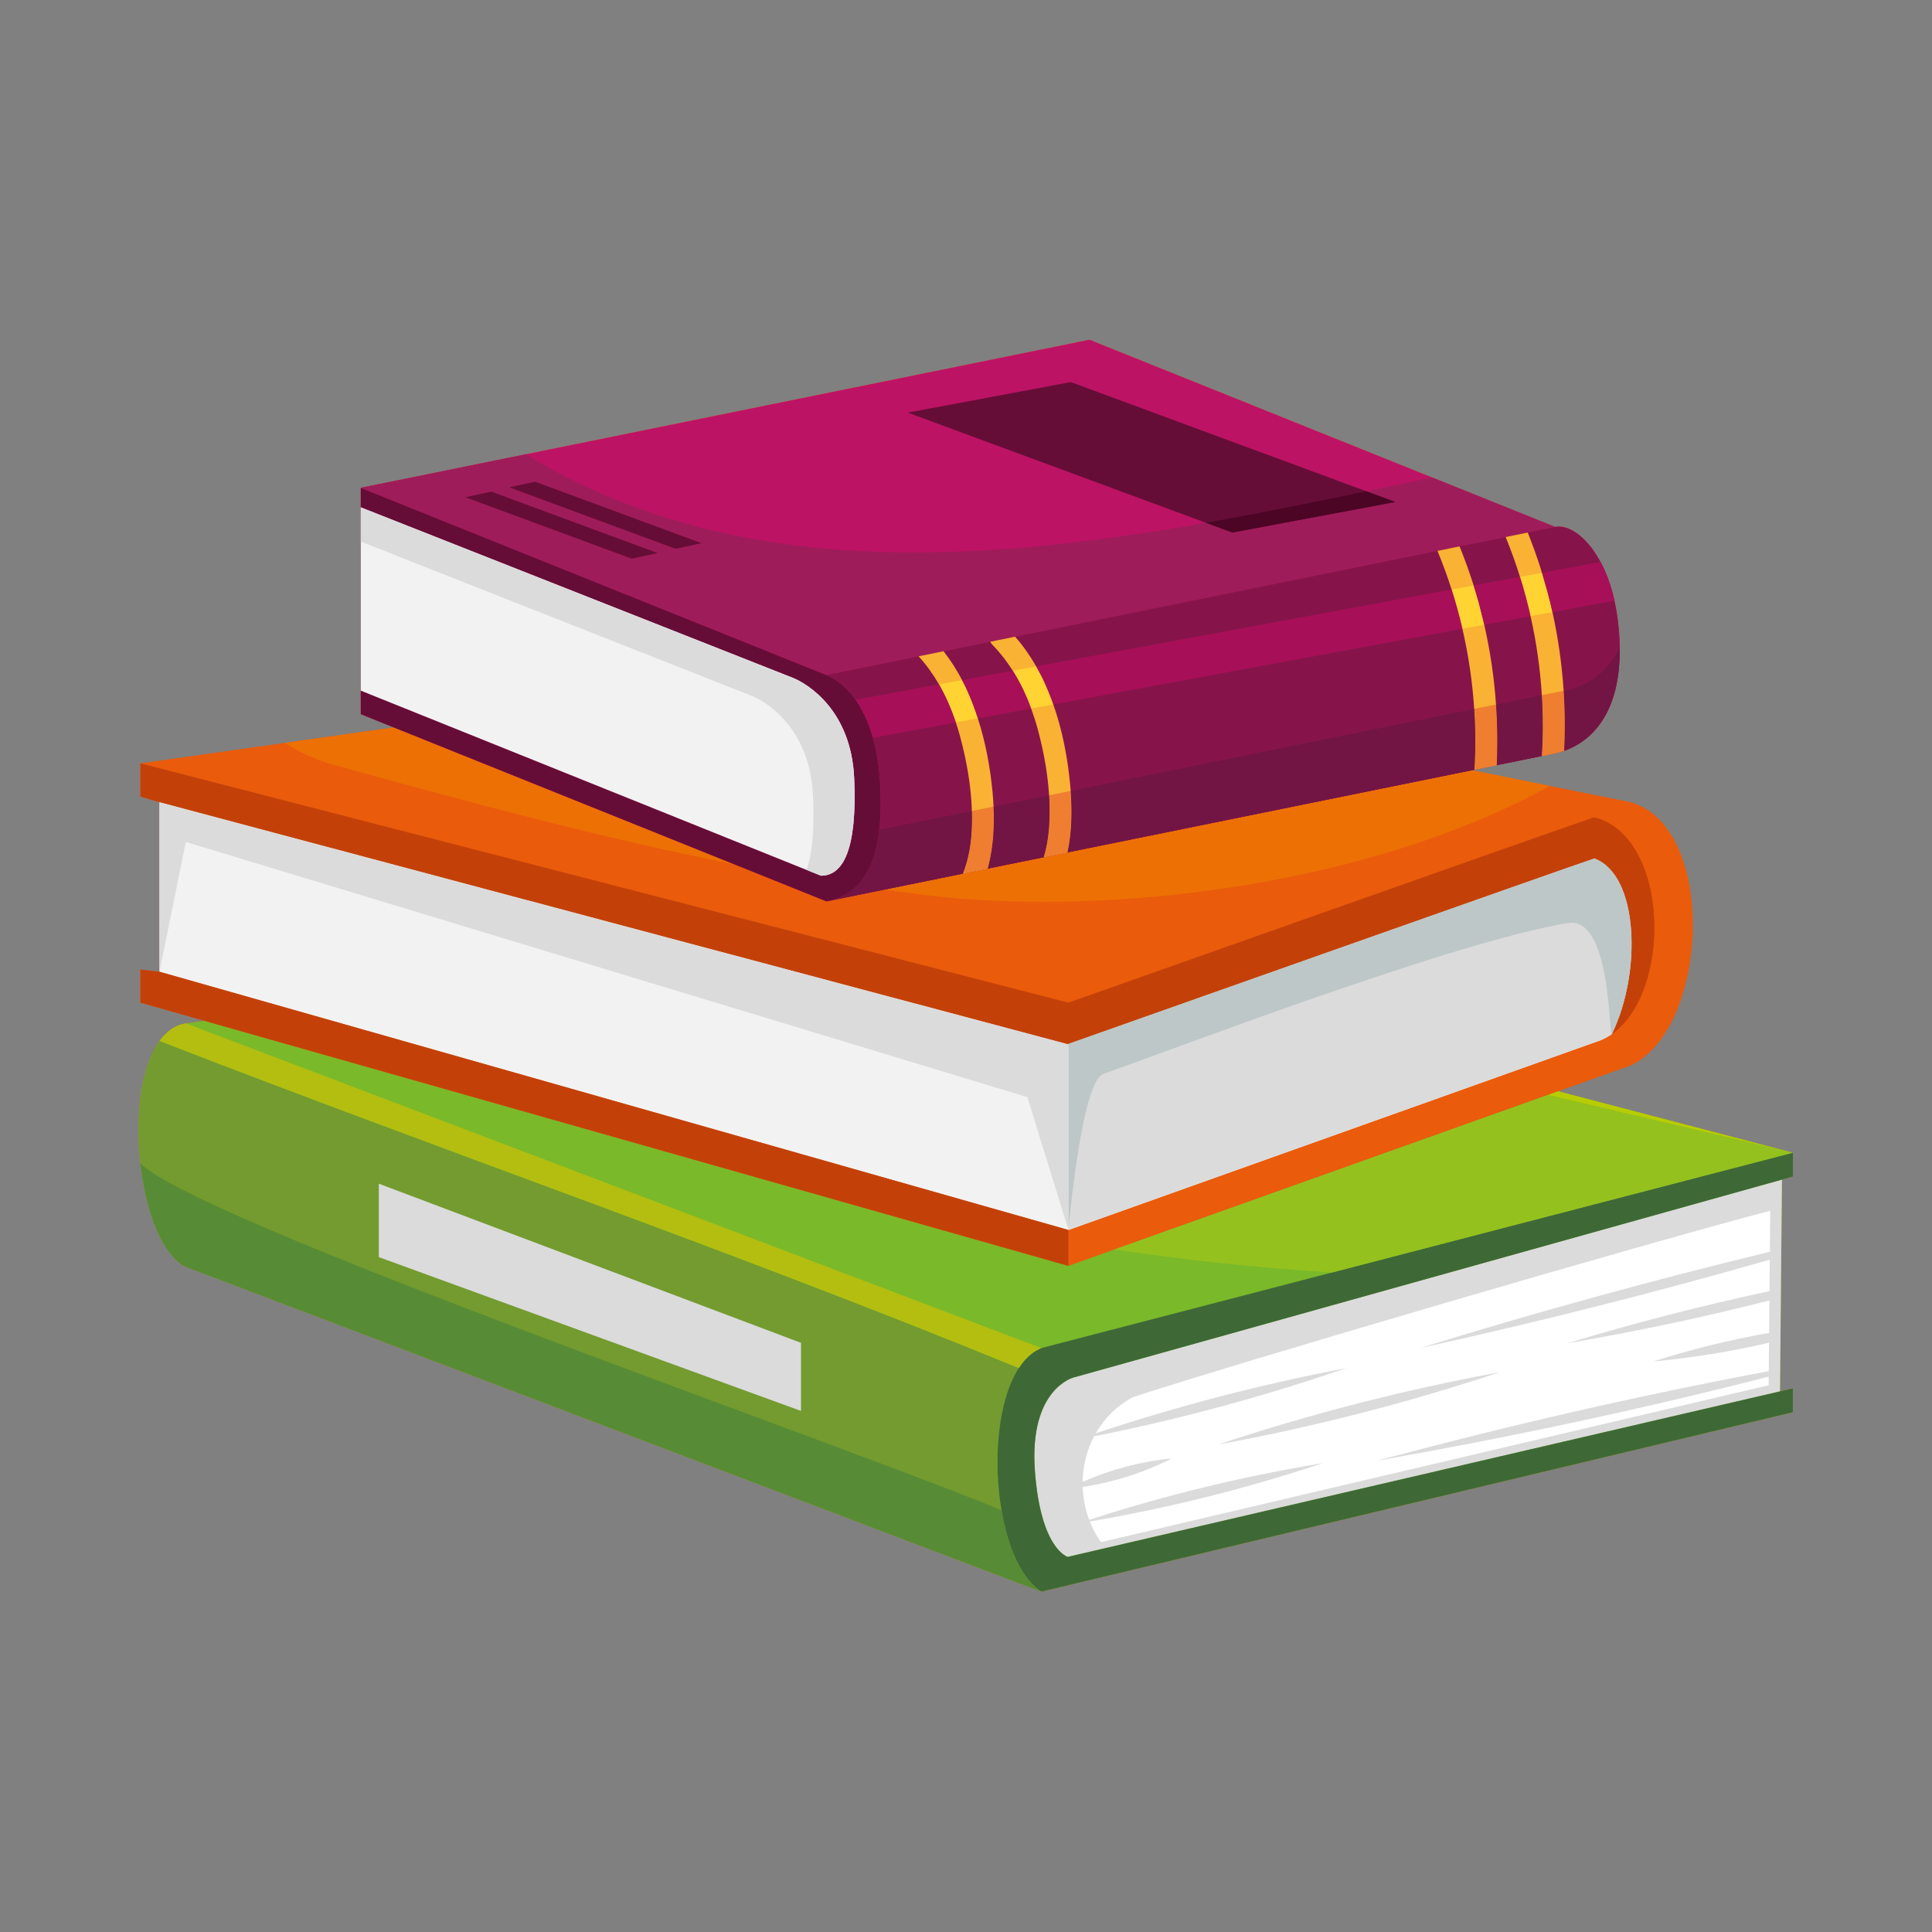 <svg xmlns="http://www.w3.org/2000/svg" xmlns:xlink="http://www.w3.org/1999/xlink" id="Capa_1" x="0px" y="0px" viewBox="0 0 2122 2122" style="enable-background:new 0 0 2122 2122;" xml:space="preserve"><rect x="0" y="0" width="2122" height="2122" fill="#808080" stroke="none"/><g>	<path style="fill:#EA5B0C;" d="M1955.259,1503.606l1.148-123.632l0.076-8.187l0.42-45.182l0.288-30.992l11.993-3.35v-26.208  l-257.703-67.458c41.397-14.756,70.765-25.223,79.571-28.362c86.522-40.599,95.366-262.053,0-289.104h0l-88.834-17.913l0,0  l-85.574-17.255l11-2.235l16.324-3.317c0,0,0,0,0,0l64.141-13.033c0.836-0.176,1.693-0.371,2.565-0.585  c0.313-0.077,0.64-0.17,0.957-0.253c0.567-0.146,1.131-0.29,1.712-0.453c0.385-0.109,0.781-0.236,1.171-0.353  c0.527-0.157,1.051-0.309,1.588-0.482c0.43-0.139,0.87-0.296,1.305-0.444c0.508-0.173,1.012-0.339,1.526-0.525  c0.462-0.168,0.932-0.356,1.399-0.535c0.5-0.192,0.997-0.378,1.502-0.583c0.487-0.198,0.981-0.417,1.473-0.628  c0.489-0.211,0.977-0.415,1.47-0.639c0.516-0.234,1.035-0.488,1.554-0.737c0.478-0.229,0.953-0.453,1.433-0.694  c0.529-0.266,1.059-0.553,1.589-0.835c0.475-0.253,0.949-0.5,1.425-0.766c0.544-0.303,1.089-0.627,1.634-0.948  c0.463-0.274,0.926-0.542,1.391-0.829c0.556-0.343,1.112-0.706,1.668-1.069c0.454-0.295,0.908-0.588,1.361-0.896  c0.559-0.379,1.115-0.779,1.672-1.179c0.452-0.324,0.903-0.646,1.353-0.984c0.561-0.421,1.119-0.86,1.676-1.301  c0.44-0.349,0.879-0.696,1.317-1.059c0.563-0.465,1.122-0.949,1.681-1.437c0.427-0.373,0.854-0.748,1.278-1.134  c0.562-0.512,1.119-1.042,1.674-1.579c0.414-0.398,0.826-0.799,1.236-1.212c0.558-0.561,1.11-1.139,1.661-1.726  c0.399-0.424,0.795-0.853,1.19-1.291c0.55-0.612,1.094-1.238,1.635-1.876c0.385-0.453,0.766-0.912,1.146-1.378  c0.538-0.662,1.071-1.339,1.599-2.031c0.368-0.481,0.732-0.969,1.095-1.465c0.526-0.719,1.046-1.452,1.56-2.201  c0.347-0.505,0.69-1.019,1.031-1.539c0.511-0.778,1.016-1.57,1.514-2.379c0.33-0.537,0.655-1.086,0.978-1.637  c0.488-0.831,0.97-1.673,1.443-2.537c0.312-0.571,0.618-1.154,0.923-1.741c0.466-0.893,0.927-1.797,1.376-2.724  c0.289-0.597,0.57-1.211,0.853-1.824c0.442-0.957,0.878-1.923,1.3-2.917c0.266-0.625,0.521-1.267,0.779-1.906  c0.416-1.03,0.827-2.067,1.222-3.134c0.24-0.65,0.469-1.319,0.701-1.982c0.385-1.102,0.767-2.209,1.13-3.35  c0.215-0.676,0.416-1.375,0.622-2.065c0.352-1.177,0.702-2.357,1.028-3.576c0.188-0.699,0.36-1.424,0.539-2.137  c0.316-1.26,0.631-2.522,0.92-3.826c0.158-0.715,0.299-1.456,0.449-2.184c0.278-1.349,0.555-2.701,0.803-4.097  c0.129-0.728,0.24-1.485,0.36-2.225c0.236-1.448,0.473-2.896,0.676-4.392c0.099-0.725,0.176-1.479,0.266-2.216  c0.192-1.564,0.384-3.128,0.539-4.745c0.067-0.699,0.113-1.429,0.173-2.138c0.144-1.702,0.288-3.406,0.391-5.167  c0.037-0.637,0.052-1.305,0.084-1.95c0.092-1.882,0.181-3.769,0.224-5.719c0.011-0.466,0.002-0.956,0.01-1.427  c0.076-4.706,0.035-9.573-0.188-14.679c-0.698-16.045-2.677-30.466-5.563-43.343h0c0-0.002-0.002-0.004-0.002-0.005  c-0.929-4.142-1.955-8.114-3.063-11.933c-0.026-0.091-0.052-0.183-0.079-0.274c-1.096-3.754-2.272-7.348-3.521-10.789  c-0.047-0.128-0.093-0.256-0.14-0.383c-1.249-3.416-2.563-6.68-3.941-9.789c-0.045-0.101-0.091-0.2-0.136-0.301  c-1.4-3.139-2.856-6.128-4.366-8.953c-0.001-0.002-0.002-0.004-0.003-0.006h0c-15.399-28.803-35.925-41.329-49.831-38.503  l-135.02-54.276c0,0,0,0-0.001,0L1196.61,373.163L577.503,498.961c0,0,0,0-0.001-0.001l-181.231,36.826v0v21.494l0.001,0l-0.001,0  v201.261v25.846l36.367,14.618l-119.89,16.97l-158.569,22.445h-0.001v36.523l20.977,6.186v186.184l-20.977-2.422v36.359  l70.224,19.918l-20.335,2.794c-1.355,0.226-2.673,0.535-3.971,0.89c-0.393,0.108-0.774,0.241-1.161,0.361  c-0.913,0.281-1.816,0.587-2.702,0.932c-0.406,0.159-0.807,0.326-1.207,0.498c-0.887,0.381-1.759,0.795-2.616,1.238  c-0.33,0.171-0.662,0.334-0.987,0.513c-1.097,0.606-2.173,1.258-3.221,1.965c-0.057,0.039-0.117,0.072-0.174,0.111  c-1.191,0.813-2.349,1.693-3.477,2.632c-0.01,0.008-0.021,0.018-0.031,0.028c-1.07,0.894-2.107,1.854-3.122,2.857  c-0.148,0.147-0.293,0.3-0.441,0.45c-0.902,0.914-1.782,1.87-2.64,2.868c-0.128,0.149-0.256,0.297-0.384,0.448  c-28.629,34.009-31.921,114.335-17.252,175.839c0.03,0.123,0.059,0.245,0.088,0.368c2.128,8.866,4.628,17.329,7.481,25.208  c0.086,0.237,0.17,0.474,0.257,0.71c0.909,2.481,1.852,4.905,2.831,7.26c0.091,0.221,0.185,0.435,0.277,0.654  c1.994,4.742,4.128,9.208,6.398,13.353c0.134,0.245,0.266,0.496,0.401,0.738c1.085,1.95,2.202,3.818,3.346,5.614  c0.189,0.297,0.38,0.588,0.571,0.881c1.16,1.778,2.343,3.49,3.562,5.1c0.123,0.162,0.249,0.312,0.373,0.474  c1.194,1.552,2.415,3.022,3.663,4.405c0.13,0.144,0.255,0.297,0.386,0.439c1.271,1.382,2.574,2.652,3.9,3.848  c0.248,0.224,0.495,0.448,0.745,0.664c1.315,1.141,2.653,2.193,4.02,3.14c0.232,0.161,0.467,0.306,0.7,0.46  c1.438,0.955,2.895,1.835,4.387,2.566c1.049,0.384,4.736,1.772,10.773,4.053c1.725,0.651,3.641,1.376,5.743,2.171  c2.102,0.795,4.389,1.661,6.854,2.594c4.93,1.866,10.574,4.004,16.878,6.392c1.576,0.597,3.193,1.21,4.85,1.838  c9.945,3.769,21.343,8.09,34.015,12.895c2.111,0.801,4.259,1.615,6.44,2.443c4.363,1.655,8.865,3.363,13.497,5.119  c2.316,0.879,4.665,1.77,7.047,2.674c4.762,1.807,9.652,3.661,14.663,5.562c2.505,0.95,5.041,1.913,7.607,2.886  c71.827,27.251,166.739,63.28,266.267,101.07c3.555,1.349,7.115,2.701,10.681,4.055c245.78,93.322,515.527,195.787,533.665,202.677  c0.42,0.17,0.663,0.251,0.667,0.253c0,0,0.003,0,0.003,0.001l0,0l0,0l825.468-197.039v-26.181l-14.153,3.289l0.182-19.54  L1955.259,1503.606z"></path>	<path style="fill:#7AB929;" d="M1955.222,1508.244l0.339-36.449l0.053-5.723l0.039-4.254l0.341-36.679l0.091-9.802l0.824-88.733  l0.288-30.992l11.993-3.35v-26.208l-257.703-67.458c-3.743,1.333-7.57,2.698-11.505,4.101  c-133.114,47.446-372.085,132.623-475.956,169.646c-31.423,11.2-50.533,18.011-50.533,18.011v0l-949.084-269.186h-0.001  l-1.925,0.264l-18.409,2.529l-0.001,0.001c-1.355,0.226-2.673,0.534-3.971,0.89c-0.393,0.108-0.774,0.241-1.161,0.361  c-0.913,0.282-1.816,0.587-2.702,0.932c-0.406,0.159-0.807,0.326-1.207,0.498c-0.887,0.381-1.759,0.794-2.616,1.238  c-0.33,0.171-0.662,0.334-0.987,0.513c-1.098,0.607-2.174,1.256-3.221,1.965c-0.057,0.039-0.117,0.072-0.174,0.111  c-1.19,0.814-2.349,1.691-3.477,2.632c-0.01,0.008-0.02,0.018-0.031,0.028c-1.07,0.894-2.108,1.853-3.121,2.857  c-0.149,0.147-0.294,0.3-0.442,0.45c-0.902,0.914-1.783,1.869-2.639,2.868c-0.128,0.149-0.257,0.297-0.384,0.448  c-0.952,1.132-1.881,2.306-2.778,3.537c0.046,0.018,0.093,0.036,0.139,0.054c-20.825,28.511-26.755,83.199-21.085,134.416  c-0.009-0.01-0.022-0.019-0.03-0.028c0.023,0.214,0.065,0.421,0.089,0.636c0.642,5.697,1.454,11.331,2.377,16.895  c0.209,1.262,0.431,2.504,0.655,3.757c1.003,5.627,2.097,11.19,3.381,16.573c0.029,0.123,0.059,0.245,0.088,0.368  c2.128,8.866,4.628,17.329,7.481,25.208c0.086,0.237,0.171,0.474,0.257,0.709c0.909,2.482,1.852,4.905,2.831,7.261  c0.091,0.221,0.185,0.435,0.277,0.654c1.993,4.743,4.129,9.208,6.398,13.353c0.134,0.245,0.266,0.496,0.401,0.738  c1.085,1.95,2.202,3.818,3.346,5.614c0.189,0.297,0.38,0.588,0.571,0.881c1.16,1.778,2.344,3.489,3.563,5.1  c0.123,0.162,0.249,0.312,0.373,0.474c1.194,1.552,2.415,3.022,3.664,4.405c0.13,0.144,0.255,0.297,0.386,0.439  c1.271,1.382,2.575,2.652,3.9,3.848c0.248,0.223,0.495,0.448,0.745,0.665c1.314,1.14,2.653,2.193,4.019,3.14  c0.232,0.161,0.467,0.306,0.7,0.46c1.438,0.955,2.895,1.835,4.387,2.566c1.049,0.384,4.736,1.772,10.773,4.053  c1.725,0.651,3.641,1.376,5.743,2.171c2.101,0.795,4.388,1.661,6.853,2.594c2.466,0.933,5.109,1.934,7.925,3  c2.815,1.066,5.802,2.197,8.953,3.392c1.576,0.597,3.193,1.21,4.851,1.838c6.629,2.512,13.906,5.27,21.774,8.254  c3.934,1.491,8.016,3.04,12.24,4.641c2.112,0.801,4.259,1.615,6.44,2.443c4.363,1.655,8.865,3.362,13.497,5.119  c2.316,0.879,4.665,1.77,7.046,2.674c4.762,1.806,9.652,3.661,14.663,5.562c2.505,0.95,5.041,1.913,7.607,2.886  c12.826,4.866,26.389,10.012,40.582,15.399c9.935,3.77,20.18,7.658,30.698,11.65c10.517,3.991,21.308,8.087,32.336,12.273  c31.508,11.96,64.951,24.655,99.487,37.767c20.722,7.867,41.837,15.884,63.165,23.982c3.555,1.349,7.115,2.701,10.681,4.055  c14.262,5.415,28.605,10.861,42.975,16.317c7.185,2.729,14.376,5.459,21.568,8.19c89.894,34.135,179.786,68.274,256.531,97.421  c8.015,3.044,15.874,6.029,23.587,8.958c7.906,3.003,15.632,5.937,23.189,8.808c3.706,1.408,7.365,2.798,10.982,4.171  c4.1,1.557,8.141,3.092,12.121,4.603c1.426,0.542,2.865,1.089,4.276,1.624c5.321,2.021,10.511,3.992,15.596,5.924  c2.334,0.886,4.634,1.76,6.916,2.626c3.518,1.337,6.975,2.65,10.366,3.937c1.946,0.739,3.87,1.47,5.773,2.193  c2.492,0.946,4.953,1.882,7.369,2.799c6.955,2.642,13.584,5.16,19.878,7.55c1.188,0.452,2.371,0.901,3.535,1.343  c2.976,1.13,5.857,2.225,8.668,3.292c0.97,0.369,1.95,0.74,2.899,1.101c2.969,1.127,5.804,2.205,8.573,3.256  c1.722,0.654,3.411,1.296,5.054,1.92c24.367,9.256,39.916,15.163,43.81,16.641c0.419,0.17,0.662,0.251,0.667,0.253  c0.001,0,0.003,0,0.003,0.001l0,0l0.001,0l825.468-197.039v-26.181l-14.153,3.289l0.18-19.385L1955.222,1508.244z"></path>	<path style="fill:#739B2F;" d="M1143.721,1748.157L1143.721,1748.157c-0.003-0.002-0.005-0.004-0.007-0.005  c-1.71-1.087-3.361-2.343-4.983-3.675c-0.473-0.389-0.937-0.799-1.402-1.207c-1.227-1.076-2.427-2.223-3.602-3.433  c-0.403-0.415-0.814-0.806-1.211-1.236c-1.454-1.577-2.869-3.253-4.241-5.028c-0.424-0.549-0.829-1.141-1.245-1.709  c-0.964-1.311-1.908-2.666-2.829-4.071c-0.521-0.796-1.039-1.596-1.546-2.421c-0.852-1.383-1.677-2.822-2.49-4.283  c-0.727-1.308-1.44-2.641-2.136-4.008c-0.732-1.434-1.455-2.884-2.153-4.379c-0.601-1.291-1.18-2.617-1.755-3.952  c-0.435-1.007-0.859-2.031-1.279-3.063c-0.615-1.513-1.23-3.024-1.813-4.586c-0.044-0.117-0.083-0.239-0.127-0.356  c-1.444-3.897-2.784-7.945-4.029-12.108c-0.128-0.427-0.26-0.85-0.386-1.28c-0.624-2.136-1.226-4.297-1.798-6.493  c-0.027-0.102-0.052-0.206-0.079-0.309c-1.82-7.024-3.375-14.328-4.653-21.818l0,0c-9.481-55.55-3.843-121.114,19-156.095  c-313.469-128.542-630.697-237.603-943.658-359.297c-20.825,28.511-26.755,83.199-21.085,134.416  c-0.009-0.01-0.022-0.019-0.03-0.028c0.023,0.214,0.065,0.421,0.089,0.636c0.642,5.697,1.454,11.331,2.377,16.895  c0.209,1.262,0.431,2.504,0.655,3.757c1.003,5.627,2.097,11.19,3.381,16.573c0.029,0.123,0.059,0.245,0.088,0.368  c2.128,8.866,4.628,17.329,7.481,25.208c0.086,0.237,0.171,0.474,0.257,0.709c0.909,2.482,1.852,4.905,2.831,7.261  c0.091,0.221,0.185,0.435,0.277,0.654c1.993,4.743,4.129,9.208,6.398,13.353c0.134,0.245,0.266,0.496,0.401,0.738  c1.085,1.95,2.202,3.818,3.346,5.614c0.189,0.297,0.38,0.588,0.571,0.881c1.16,1.778,2.344,3.489,3.563,5.1  c0.123,0.162,0.249,0.312,0.373,0.474c1.194,1.552,2.415,3.022,3.664,4.405c0.13,0.144,0.255,0.297,0.386,0.439  c1.271,1.382,2.575,2.652,3.9,3.848c0.248,0.223,0.495,0.448,0.745,0.665c1.314,1.14,2.653,2.193,4.019,3.14  c0.232,0.161,0.467,0.306,0.7,0.46c1.438,0.955,2.895,1.835,4.387,2.566c1.049,0.384,4.736,1.772,10.773,4.053  c1.725,0.651,3.641,1.376,5.743,2.171c2.101,0.795,4.388,1.661,6.853,2.594c2.466,0.933,5.109,1.934,7.925,3  c2.815,1.066,5.802,2.197,8.953,3.392c1.576,0.597,3.193,1.21,4.851,1.838c6.629,2.512,13.906,5.27,21.774,8.254  c3.934,1.491,8.016,3.04,12.24,4.641c2.112,0.801,4.259,1.615,6.44,2.443c4.363,1.655,8.865,3.362,13.497,5.119  c2.316,0.879,4.665,1.77,7.046,2.674c4.762,1.806,9.652,3.661,14.663,5.562c2.505,0.95,5.041,1.913,7.607,2.886  c12.826,4.866,26.389,10.012,40.582,15.399c9.935,3.77,20.18,7.658,30.698,11.65c10.517,3.991,21.308,8.087,32.336,12.273  c31.508,11.96,64.951,24.655,99.487,37.767c20.722,7.867,41.837,15.884,63.165,23.982c3.555,1.349,7.115,2.701,10.681,4.055  c14.262,5.415,28.605,10.861,42.975,16.317c7.185,2.729,14.376,5.459,21.568,8.19c89.894,34.135,179.786,68.274,256.531,97.421  c8.015,3.044,15.874,6.029,23.587,8.958c7.906,3.003,15.632,5.937,23.189,8.808c3.706,1.408,7.365,2.798,10.982,4.171  c4.1,1.557,8.141,3.092,12.121,4.603c1.426,0.542,2.865,1.089,4.276,1.624c5.321,2.021,10.511,3.992,15.596,5.924  c2.334,0.886,4.634,1.76,6.916,2.626c3.518,1.337,6.975,2.65,10.366,3.937c1.946,0.739,3.87,1.47,5.773,2.193  c2.492,0.946,4.953,1.882,7.369,2.799c6.955,2.642,13.584,5.16,19.878,7.55c1.188,0.452,2.371,0.901,3.535,1.343  c2.976,1.13,5.857,2.225,8.668,3.292c0.97,0.369,1.95,0.74,2.899,1.101c2.969,1.127,5.804,2.205,8.573,3.256  c1.722,0.654,3.411,1.296,5.054,1.92c24.367,9.256,39.916,15.163,43.81,16.641c0.279,0.106,0.508,0.193,0.667,0.253  C1143.719,1748.157,1143.721,1748.157,1143.721,1748.157L1143.721,1748.157z"></path>	<path style="fill:#DBDBDB;" d="M1179.198,1512.945c0,0-49.143,12.285-42.508,102.575c6.341,86.277,36.019,94.48,36.019,94.48  l41.42-9.624l740.907-172.149l0.18-19.385l0.005-0.597l0.339-36.449l0.053-5.723l0.039-4.254l0.341-36.679l0.091-9.802  l0.824-88.733l0.288-30.992L1179.198,1512.945z"></path>	<path style="fill:#FFFFFF;" d="M1943.904,1374.864c-128.99,31.263-257.309,66.51-384.076,105.781  c128.888-28.432,257.116-60.709,383.995-97.089l-0.321,34.506c-74.583,16.082-148.96,35.137-221.929,57.284  c74.404-12.677,148.669-28.342,221.834-47.005l-0.331,35.65c-43.131,7.615-85.84,18.074-127.537,31.451  c42.888-4.16,85.491-10.896,127.437-20.657l-0.29,31.214c-144.852,27.109-288.42,60.324-430.776,98.468  c144.809-25.48,288.317-55.953,430.72-92.44l-0.088,9.459l-733.385,172.341c-4.998-7.124-9.048-14.749-12.178-22.683  c86.842-14.857,172.527-36.301,256.124-64.12c-87.031,14.225-172.946,35.077-256.819,62.312  c-4.358-11.636-6.739-23.887-7.144-36.177c34-5.059,67.114-15.65,97.767-31.249c-33.724,3.306-66.833,12.019-97.81,25.702  c0.267-17.381,4.473-34.622,12.597-50.055c93.88-18.7,186.474-43.733,276.979-74.915c-93.206,17.698-185.195,41.658-275.199,71.647  c9.216-16.1,22.823-30.019,40.82-39.71c115.572-37.908,560.569-168.294,700.031-204.731L1943.904,1374.864z"></path>	<path style="fill:#F2F2F2;" d="M1751.135,942.906c-22.899,7.412-577.642,203.661-577.642,203.661v0.52l-29.771-7.931  L175.161,881.13v186.184l998.331,283.627c0,0,542.87-193.551,584.667-208.449c4.351-1.777,8.427-4.11,12.307-6.792  C1803.515,1067.74,1799.819,960.689,1751.135,942.906z"></path>	<path style="fill:#DBDBDB;" d="M1751.135,942.906c-22.899,7.412-577.642,203.661-577.642,203.661v0.52v203.853  c0,0,542.87-193.551,584.667-208.449c4.351-1.777,8.427-4.11,12.307-6.792C1803.515,1067.74,1799.819,960.689,1751.135,942.906z"></path>	<polygon style="fill:#DBDBDB;" points="416.081,1380.752 879.777,1549.681 879.777,1474.906 416.081,1300.1  "></polygon>	<path style="fill:#DBDBDB;" d="M1647.424,1507.106c-104.804,19.305-208.262,45.817-309.381,79.465  C1442.861,1567.321,1546.29,1540.696,1647.424,1507.106z"></path>	<path style="fill:#ED7004;" d="M806.879,949.443L432.643,799.006l-119.89,16.97c16.668,10.685,34.75,18.703,52.88,23.883  C515.056,881.188,660.341,920.375,806.879,949.443z"></path>	<path style="fill:#ED7004;" d="M1159.495,938.853l-5.95,1.209l-94.611,19.224l-1.435,0.292l-86.615,17.6  c23.999,3.3,48.065,6.333,72.259,8.906c211.114,18.707,477.359-22.088,659.079-122.867l-85.574-17.255l-444.064,90.231  L1159.495,938.853z"></path>	<path style="fill:#C34109;" d="M1173.492,1147.087v-0.52c0,0,554.744-196.25,577.642-203.661  c48.684,17.783,52.38,124.834,19.331,192.794c66.525-45.99,63.531-216.827-19.331-238.11  c-22.899,7.412-577.642,203.661-577.642,203.661l-225.988-58.271l-53.537-13.805L154.184,838.421v36.523l20.976,6.186  l968.56,258.026L1173.492,1147.087z"></path>	<polygon style="fill:#C34109;" points="1173.492,1390.355 1173.492,1350.941 175.161,1067.314 154.184,1064.892 154.184,1101.251   224.408,1121.168 224.408,1121.168  "></polygon>	<path style="fill:#BD1365;" d="M1778.962,711.159c-0.024-2.644-0.083-5.333-0.203-8.105c-0.699-16.051-2.68-30.469-5.574-43.341  l0.01-0.002c-0.929-4.145-1.957-8.122-3.066-11.942c-0.025-0.089-0.051-0.179-0.076-0.268c-1.096-3.756-2.275-7.353-3.524-10.796  c-0.045-0.125-0.091-0.25-0.137-0.375c-1.248-3.417-2.565-6.682-3.943-9.792c-0.044-0.101-0.09-0.2-0.135-0.301  c-1.399-3.139-2.857-6.129-4.367-8.954c-0.001-0.002-0.001-0.003-0.002-0.005l0,0c-15.4-28.803-35.925-41.329-49.831-38.503  l-135.019-54.276c-0.001,0-0.001,0-0.001,0l-376.477-151.337L577.509,498.961c0,0,0,0,0-0.001l-181.231,36.826v21.495v37.592  v163.67v25.846l36.366,14.618l374.236,150.437l100.895,40.558l63.11-12.823l86.615-17.6l1.435-0.292l94.611-19.224l5.95-1.209  l13.089-2.66l444.064-90.231l10.714-2.177l16.61-3.375c0,0,0,0,0,0l64.14-13.033c0.836-0.176,1.691-0.371,2.563-0.584  c0.324-0.08,0.662-0.177,0.991-0.262c0.405-0.105,0.813-0.214,1.222-0.324c0.02-0.006,0.039-0.01,0.059-0.016  c0.134-0.036,0.263-0.067,0.398-0.105c0.385-0.109,0.781-0.236,1.171-0.353c0.527-0.157,1.051-0.309,1.587-0.482  c0.43-0.139,0.87-0.296,1.305-0.444c0.507-0.173,1.011-0.339,1.526-0.525c0.465-0.169,0.938-0.358,1.408-0.538  c0.496-0.192,0.989-0.375,1.491-0.579c0.492-0.201,0.99-0.421,1.486-0.634c0.486-0.209,0.97-0.412,1.46-0.635  c0.514-0.233,1.034-0.487,1.552-0.736c0.479-0.229,0.956-0.453,1.436-0.695c0.529-0.267,1.061-0.554,1.593-0.837  c0.474-0.252,0.947-0.499,1.422-0.764c0.541-0.302,1.083-0.624,1.625-0.943c0.468-0.275,0.935-0.547,1.403-0.835  c0.553-0.341,1.105-0.702,1.658-1.062c0.456-0.297,0.912-0.591,1.368-0.901c0.561-0.381,1.12-0.782,1.679-1.184  c0.448-0.321,0.895-0.641,1.341-0.975c0.565-0.424,1.128-0.868,1.69-1.313c0.435-0.345,0.87-0.689,1.303-1.048  c0.565-0.467,1.127-0.953,1.688-1.443c0.427-0.373,0.852-0.745,1.276-1.131c0.562-0.512,1.119-1.043,1.674-1.579  c0.414-0.398,0.826-0.799,1.236-1.211c0.559-0.563,1.114-1.143,1.667-1.732c0.395-0.422,0.789-0.847,1.18-1.282  c0.552-0.613,1.098-1.242,1.641-1.883c0.383-0.452,0.764-0.91,1.143-1.375c0.54-0.665,1.074-1.345,1.604-2.038  c0.365-0.477,0.727-0.962,1.087-1.453c0.528-0.722,1.05-1.458,1.567-2.21c0.346-0.504,0.688-1.018,1.029-1.537  c0.511-0.778,1.017-1.57,1.514-2.379c0.329-0.536,0.654-1.084,0.977-1.635c0.489-0.834,0.973-1.679,1.448-2.547  c0.309-0.565,0.612-1.144,0.914-1.723c0.468-0.897,0.931-1.804,1.382-2.735c0.289-0.598,0.57-1.21,0.852-1.823  c0.441-0.957,0.878-1.923,1.3-2.917c0.266-0.623,0.521-1.264,0.778-1.902c0.417-1.034,0.83-2.075,1.226-3.146  c0.237-0.642,0.463-1.304,0.692-1.96c0.387-1.106,0.771-2.219,1.135-3.365c0.214-0.673,0.415-1.37,0.62-2.058  c0.353-1.181,0.703-2.367,1.032-3.59c0.185-0.69,0.355-1.405,0.532-2.109c0.318-1.266,0.634-2.535,0.925-3.846  c0.158-0.714,0.299-1.455,0.449-2.183c0.278-1.349,0.555-2.701,0.803-4.097c0.129-0.725,0.238-1.477,0.359-2.215  c0.237-1.453,0.474-2.907,0.678-4.411c0.097-0.71,0.173-1.451,0.261-2.172c0.194-1.576,0.388-3.151,0.544-4.781  c0.067-0.698,0.112-1.429,0.172-2.138c0.144-1.702,0.288-3.405,0.391-5.167c0.037-0.637,0.052-1.305,0.084-1.95  c0.092-1.882,0.181-3.77,0.224-5.719c0.01-0.466,0.003-0.956,0.01-1.427c0.035-2.167,0.058-4.35,0.031-6.602  C1778.972,711.14,1778.967,711.149,1778.962,711.159z"></path>	<path style="fill:#660D37;" d="M907.774,990.001c26.396-5.364,51.716-22.379,58.073-78.64c1.459-12.918,1.921-27.902,1.164-45.293  c-0.965-22.168-3.972-40.528-8.225-55.734c-5.031-17.99-11.81-31.536-19.027-41.735c-11.254-15.904-23.569-23.648-31.985-27.201  L396.277,535.786v21.495l475.338,187.558c15.434,6.515,63.299,35.119,66.564,110.126c3.405,78.227-12.161,106.846-36.484,106.846  L396.277,758.542v25.846l36.366,14.618l374.236,150.437L907.774,990.001z"></path>	<path style="fill:#9F1C5A;" d="M1573.094,524.499C1573.093,524.499,1573.093,524.499,1573.094,524.499  c-23.907,4.949-48.048,10.011-72.366,15.073l31.906,11.786l-0.001,0h0.001l-179.107,33.542l-29.066-10.737  c-256.666,45.357-521.685,61.793-746.952-75.204c0,0,0,0,0-0.001l-181.231,36.826l511.497,205.613l106.017-21.542l22.516-4.576h0  l51.381-10.44l10.593-2.152l499.294-101.453l5.522-1.123l50.623-10.286l16.725-3.399l37.666-7.653L1573.094,524.499z"></path>	<path style="fill:#F2F2F2;" d="M938.18,854.964c-3.265-75.007-51.13-103.611-66.564-110.126L396.277,557.281v37.592v163.67  L901.696,961.81C926.018,961.81,941.585,933.191,938.18,854.964z"></path>	<path style="fill:#86144A;" d="M1778.962,711.159c-0.024-2.644-0.083-5.333-0.203-8.105c-0.699-16.051-2.68-30.469-5.574-43.341  l0.01-0.002c-0.929-4.145-1.957-8.122-3.066-11.942c-0.025-0.089-0.051-0.179-0.076-0.268c-1.096-3.756-2.275-7.353-3.524-10.796  c-0.045-0.125-0.091-0.25-0.137-0.375c-1.248-3.417-2.565-6.682-3.943-9.792c-0.044-0.101-0.09-0.2-0.135-0.301  c-1.399-3.139-2.857-6.129-4.367-8.954c-0.001-0.002-0.001-0.003-0.002-0.005l0,0c-15.4-28.803-35.925-41.329-49.831-38.503  l-37.666,7.653l-16.725,3.399l-50.623,10.286l-5.522,1.123l-499.294,101.453l-10.593,2.152l-51.381,10.44h0l-22.516,4.576  l-106.017,21.542c8.416,3.553,20.731,11.298,31.985,27.201c7.217,10.199,13.996,23.744,19.027,41.735  c4.253,15.205,7.26,33.565,8.225,55.734c0.757,17.391,0.295,32.375-1.164,45.293c-6.357,56.26-31.676,73.276-58.073,78.64  l63.11-12.823l86.615-17.6l1.435-0.292l94.611-19.224l5.95-1.209l13.089-2.66l444.064-90.231l10.714-2.177l16.61-3.375c0,0,0,0,0,0  l64.14-13.033c0.836-0.176,1.691-0.371,2.563-0.584c0.324-0.08,0.662-0.177,0.991-0.262c0.405-0.105,0.813-0.214,1.222-0.324  c0.02-0.006,0.039-0.01,0.059-0.016c0.134-0.036,0.263-0.067,0.398-0.105c0.385-0.109,0.781-0.236,1.171-0.353  c0.527-0.157,1.051-0.309,1.587-0.482c0.43-0.139,0.87-0.296,1.305-0.444c0.507-0.173,1.011-0.339,1.526-0.525  c0.465-0.169,0.938-0.358,1.408-0.538c0.496-0.192,0.989-0.375,1.491-0.579c0.492-0.201,0.99-0.421,1.486-0.634  c0.486-0.209,0.97-0.412,1.46-0.635c0.514-0.233,1.034-0.487,1.552-0.736c0.479-0.229,0.956-0.453,1.436-0.695  c0.529-0.267,1.061-0.554,1.593-0.837c0.474-0.252,0.947-0.499,1.422-0.764c0.541-0.302,1.083-0.624,1.625-0.943  c0.468-0.275,0.935-0.547,1.403-0.835c0.553-0.341,1.105-0.702,1.658-1.062c0.456-0.297,0.912-0.591,1.368-0.901  c0.561-0.381,1.12-0.782,1.679-1.184c0.448-0.321,0.895-0.641,1.341-0.975c0.565-0.424,1.128-0.868,1.69-1.313  c0.435-0.345,0.87-0.689,1.303-1.048c0.565-0.467,1.127-0.953,1.688-1.443c0.427-0.373,0.852-0.745,1.276-1.131  c0.562-0.512,1.119-1.043,1.674-1.579c0.414-0.398,0.826-0.799,1.236-1.211c0.559-0.563,1.114-1.143,1.667-1.732  c0.395-0.422,0.789-0.847,1.18-1.282c0.552-0.613,1.098-1.242,1.641-1.883c0.383-0.452,0.764-0.91,1.143-1.375  c0.54-0.665,1.074-1.345,1.604-2.038c0.365-0.477,0.727-0.962,1.087-1.453c0.528-0.722,1.05-1.458,1.567-2.21  c0.346-0.504,0.688-1.018,1.029-1.537c0.511-0.778,1.017-1.57,1.514-2.379c0.329-0.536,0.654-1.084,0.977-1.635  c0.489-0.834,0.973-1.679,1.448-2.547c0.309-0.565,0.612-1.144,0.914-1.723c0.468-0.897,0.931-1.804,1.382-2.735  c0.289-0.598,0.57-1.21,0.852-1.823c0.441-0.957,0.878-1.923,1.3-2.917c0.266-0.623,0.521-1.264,0.778-1.902  c0.417-1.034,0.83-2.075,1.226-3.146c0.237-0.642,0.463-1.304,0.692-1.96c0.387-1.106,0.771-2.219,1.135-3.365  c0.214-0.673,0.415-1.37,0.62-2.058c0.353-1.181,0.703-2.367,1.032-3.59c0.185-0.69,0.355-1.405,0.532-2.109  c0.318-1.266,0.634-2.535,0.925-3.846c0.158-0.714,0.299-1.455,0.449-2.183c0.278-1.349,0.555-2.701,0.803-4.097  c0.129-0.725,0.238-1.477,0.359-2.215c0.237-1.453,0.474-2.907,0.678-4.411c0.097-0.71,0.173-1.451,0.261-2.172  c0.194-1.576,0.388-3.151,0.544-4.781c0.067-0.698,0.112-1.429,0.172-2.138c0.144-1.702,0.288-3.405,0.391-5.167  c0.037-0.637,0.052-1.305,0.084-1.95c0.092-1.882,0.181-3.77,0.224-5.719c0.01-0.466,0.003-0.956,0.01-1.427  c0.035-2.167,0.058-4.35,0.031-6.602C1778.972,711.14,1778.967,711.149,1778.962,711.159z"></path>	<polygon style="fill:#660D37;" points="1532.633,551.359 1500.727,539.573 1176.113,419.657 997.005,453.199 1324.461,574.165   1353.526,584.901 1532.633,551.359 1532.632,551.359  "></polygon>	<polygon style="fill:#660D37;" points="511.116,546.131 693.941,613.669 722.403,607.463 539.577,539.925  "></polygon>	<polygon style="fill:#660D37;" points="559.241,535.264 742.066,602.802 770.527,596.596 587.701,529.058  "></polygon>	<g>		<path style="fill:#F9B233;" d="M1091.265,885.897c0-0.006,0-0.013,0-0.02h-0.001c-0.257-5.303-0.604-10.6-1.103-15.869   c-2.589-27.267-7.674-54.733-16.136-80.986l0,0c0-0.001,0-0.003-0.001-0.003c-1.412-4.382-2.926-8.723-4.536-13.029   c-0.623-1.685-1.241-3.371-1.896-5.044c-0.626-1.583-1.27-3.157-1.924-4.727c-1.566-3.79-3.186-7.558-4.936-11.265   c-1.272-2.694-2.651-5.339-4.035-7.981c-5.835-11.138-12.615-21.803-20.388-31.692h0l-22.516,4.576l-4.852,0.986   c8.637,9.476,16.029,19.843,22.377,30.824c0.03,0.05,0.054,0.103,0.083,0.153c7.578,13.135,13.607,27.169,18.425,41.648   c0.003,0.01,0.006,0.018,0.01,0.028c1.661,4.994,3.228,10.021,4.605,15.105c7.16,26.443,12.193,54.376,12.993,82.12l0,0   c0.136,4.722,0.143,9.438,0.028,14.141c-0.004,0.15,0.003,0.302-0.001,0.452c-0.127,4.832-0.395,9.65-0.824,14.444   c-1.224,13.676-4.14,27.137-9.136,39.821l1.435-0.292l25.974-5.278c0.858-3.089,1.599-6.207,2.276-9.34   c0.24-1.111,0.441-2.23,0.66-3.345c0.393-2.007,0.766-4.018,1.092-6.039c0.225-1.392,0.43-2.787,0.625-4.185   c0.234-1.698,0.443-3.399,0.635-5.105c0.182-1.611,0.365-3.22,0.509-4.837c0.112-1.27,0.192-2.543,0.282-3.816   c0.535-7.553,0.725-15.153,0.576-22.76c0-0.03,0-0.061-0.001-0.091C1091.504,891.623,1091.403,888.761,1091.265,885.897z"></path>		<path style="fill:#F9B233;" d="M1176.798,884.47c-0.06-2.281-0.141-4.561-0.253-6.84c-0.021-0.434-0.047-0.866-0.07-1.3   c-0.136-2.559-0.294-5.115-0.49-7.668c-0.169-2.208-0.334-4.418-0.543-6.618c-2.831-29.821-8.569-59.908-18.542-88.351   c-1.591-4.538-3.28-9.037-5.093-13.482c-1.813-4.461-3.741-8.872-5.794-13.222c-1.56-3.305-3.258-6.547-5.005-9.762   c-0.965-1.775-1.926-3.552-2.931-5.306c0,0-0.001,0-0.001,0c-6.638-11.589-14.316-22.597-23.132-32.618l-16.663,3.385   l-10.593,2.152c0.558,1.183,1.294,2.353,2.389,3.465c8.543,8.68,15.873,18.243,22.297,28.369c0.001,0.003,0.003,0.006,0.005,0.008   c1.929,3.04,3.752,6.143,5.509,9.286c0.2,0.359,0.406,0.715,0.604,1.075c1.643,2.982,3.204,6.01,4.7,9.072   c0.273,0.56,0.542,1.123,0.81,1.686c1.428,2.989,2.797,6.009,4.092,9.064c0.246,0.581,0.478,1.168,0.719,1.752   c1.311,3.162,2.578,6.345,3.753,9.568c0.001,0.003,0.002,0.005,0.002,0.008c2.69,7.371,5.096,14.857,7.15,22.442   c6.363,23.5,10.998,48.176,12.528,72.85c0,0.005,0.001,0.011,0.001,0.016c0.314,5.072,0.463,10.143,0.509,15.204   c0.014,2.106,0.026,4.211-0.012,6.312c-0.026,1.627-0.068,3.252-0.126,4.875c-0.151,3.977-0.349,7.95-0.702,11.899   c-0.904,10.102-2.715,20.093-5.607,29.74l7.235-1.47l5.95-1.209l13.089-2.66c0.614-2.881,1.147-5.779,1.62-8.69   c0.18-1.104,0.312-2.216,0.472-3.324c0.26-1.796,0.525-3.59,0.735-5.395c0.166-1.421,0.289-2.848,0.427-4.273   c0.141-1.476,0.29-2.949,0.401-4.429c0.124-1.644,0.212-3.291,0.3-4.939c0.066-1.238,0.136-2.474,0.182-3.714   c0.07-1.848,0.111-3.698,0.14-5.549c0.015-1.002,0.03-2.003,0.034-3.006c0.008-2.052-0.007-4.105-0.045-6.159   C1176.835,885.966,1176.818,885.218,1176.798,884.47z"></path>		<path style="fill:#F9B233;" d="M1643.918,786.343c-0.2-4.209-0.402-8.417-0.694-12.621l-0.095,0.02   c-2.044-29.483-6.331-58.796-12.931-87.583l0.049-0.009c-0.754-3.29-1.642-6.546-2.454-9.821   c-0.958-3.858-1.851-7.732-2.891-11.568c-1.968-7.277-4.078-14.515-6.345-21.702l-0.014,0.003   c-0.123-0.39-0.221-0.787-0.345-1.176c-4.487-14.119-9.562-28.037-15.1-41.771l-5.522,1.123l-18.73,3.807   c5.773,13.939,10.935,28.123,15.527,42.488c0.002,0.007,0.005,0.014,0.006,0.021c2.257,7.062,4.365,14.171,6.33,21.318   c0.01,0.037,0.021,0.074,0.031,0.111c1.967,7.164,3.789,14.367,5.466,21.604c0.001,0.003,0.001,0.007,0.002,0.01   c6.701,28.921,11.043,58.38,12.957,88.016c0.001,0.008,0.001,0.015,0.002,0.022c0.248,3.852,0.453,7.708,0.623,11.565   c0.022,0.508,0.041,1.018,0.062,1.526c0.142,3.447,0.254,6.895,0.331,10.346c0.031,1.485,0.042,2.97,0.061,4.455   c0.037,2.626,0.076,5.252,0.074,7.878c-0.008,4.305-0.052,8.611-0.165,12.916c-0.157,6.035-0.416,12.065-0.775,18.089l2.623-0.533   l5.36-1.089l16.61-3.375c0,0,0,0,0,0c0.351-7.328,0.503-14.664,0.565-22.001c0.02-2.134,0.025-4.266,0.021-6.399   c-0.018-6.384-0.122-12.766-0.354-19.147C1644.127,790.688,1644.021,788.516,1643.918,786.343z"></path>		<path style="fill:#F9B233;" d="M1718.353,774.997c-0.058-1.57-0.172-3.136-0.243-4.704c-0.178-3.89-0.347-7.779-0.604-11.665   l-0.109,0.022c-1.918-29.048-5.953-57.951-12.292-86.346l0.016-0.003c-1.636-7.329-3.427-14.622-5.36-21.875   c-1.011-3.805-2.17-7.565-3.262-11.346c-0.955-3.302-1.834-6.627-2.85-9.911l-0.05,0.009c-0.436-1.412-0.799-2.848-1.247-4.257   c-4.297-13.519-9.128-26.855-14.388-40.021l-7.517,1.527l-16.725,3.399c5.892,14.369,11.126,28.997,15.766,43.811   c4.449,14.206,8.308,28.591,11.583,43.109c0,0,0,0.001,0,0.002v0c6.435,28.529,10.588,57.566,12.372,86.769   c0,0.001,0,0.002,0,0.003c0.46,7.523,0.755,15.058,0.909,22.596c0.014,0.696,0.018,1.392,0.029,2.088   c0.122,7.382,0.119,14.767-0.073,22.151c-0.174,6.678-0.501,13.348-0.922,20.011l14.727-2.992c1.531-0.321,3.129-0.711,4.777-1.17   c0.02-0.006,0.039-0.01,0.059-0.016c1.658-0.463,3.369-0.998,5.115-1.61c0.369-7.39,0.536-14.788,0.612-22.189   c0.022-2.024,0.036-4.046,0.036-6.071C1718.709,789.212,1718.621,782.102,1718.353,774.997z"></path>	</g>	<path style="fill:#F07E31;" d="M1087.184,944.668c0.24-1.111,0.441-2.23,0.66-3.345c0.393-2.007,0.766-4.018,1.092-6.039  c0.225-1.392,0.43-2.787,0.625-4.185c0.234-1.698,0.443-3.399,0.635-5.105c0.182-1.611,0.365-3.22,0.509-4.837  c0.112-1.27,0.192-2.543,0.282-3.816c0.535-7.553,0.725-15.153,0.576-22.76c0-0.03,0-0.061-0.001-0.091  c-0.056-2.866-0.157-5.728-0.296-8.592c0-0.006,0-0.013,0-0.02h-0.001l-23.832,4.842l0,0c0.136,4.722,0.143,9.438,0.028,14.141  c-0.004,0.15,0.003,0.302-0.001,0.452c-0.127,4.832-0.395,9.65-0.824,14.444c-1.224,13.676-4.14,27.137-9.136,39.821l1.435-0.292  l25.974-5.278C1085.765,950.919,1086.507,947.801,1087.184,944.668z"></path>	<path style="fill:#F07E31;" d="M1152.249,873.485c0,0.005,0.001,0.012,0.001,0.017c0.314,5.072,0.463,10.143,0.509,15.204  c0.014,2.106,0.026,4.211-0.012,6.312c-0.026,1.627-0.068,3.252-0.126,4.875c-0.151,3.977-0.349,7.95-0.702,11.899  c-0.904,10.102-2.715,20.093-5.607,29.74l7.235-1.47l5.95-1.209l13.089-2.66c0.614-2.881,1.147-5.779,1.62-8.69  c0.18-1.104,0.312-2.216,0.472-3.324c0.26-1.796,0.525-3.59,0.735-5.395c0.166-1.421,0.289-2.848,0.427-4.273  c0.141-1.476,0.29-2.949,0.401-4.429c0.124-1.644,0.212-3.291,0.3-4.939c0.066-1.238,0.136-2.474,0.182-3.714  c0.07-1.848,0.111-3.698,0.14-5.549c0.015-1.002,0.03-2.003,0.034-3.006c0.008-2.052-0.007-4.105-0.045-6.159  c-0.015-0.749-0.032-1.497-0.052-2.246c-0.06-2.281-0.141-4.561-0.253-6.84c-0.021-0.434-0.047-0.866-0.07-1.3  c-0.137-2.558-0.295-5.116-0.49-7.668L1152.249,873.485z"></path>	<path style="fill:#F07E31;" d="M1644.559,812.01c-0.018-6.384-0.122-12.766-0.354-19.147c-0.078-2.175-0.184-4.346-0.287-6.52  c-0.2-4.209-0.402-8.417-0.694-12.621l-0.095,0.02l-23.962,4.869c0,0.008,0,0.015,0.002,0.022  c0.248,3.852,0.453,7.708,0.623,11.565c0.022,0.508,0.041,1.018,0.062,1.526c0.142,3.447,0.254,6.895,0.331,10.346  c0.031,1.485,0.042,2.97,0.061,4.455c0.037,2.626,0.076,5.252,0.074,7.878c-0.008,4.305-0.052,8.611-0.165,12.916  c-0.157,6.035-0.416,12.065-0.775,18.089l2.623-0.533l5.36-1.089l16.61-3.375c0,0,0,0,0,0c0.351-7.328,0.503-14.664,0.565-22.001  C1644.558,816.275,1644.563,814.143,1644.559,812.01z"></path>	<path style="fill:#F07E31;" d="M1718.677,802.392c0.022-2.024,0.036-4.046,0.036-6.071c-0.003-7.109-0.091-14.219-0.359-21.323  c-0.058-1.57-0.172-3.136-0.243-4.704c-0.178-3.89-0.347-7.779-0.604-11.665l-0.109,0.022l-23.953,4.868c0,0.001,0,0.002,0,0.003  c0.46,7.523,0.755,15.058,0.909,22.596c0.014,0.696,0.018,1.392,0.029,2.088c0.122,7.382,0.119,14.767-0.073,22.151  c-0.174,6.678-0.501,13.348-0.922,20.011l14.727-2.992c1.531-0.321,3.129-0.711,4.777-1.17c0.02-0.006,0.039-0.01,0.059-0.016  c1.658-0.463,3.369-0.998,5.115-1.61C1718.433,817.191,1718.6,809.792,1718.677,802.392z"></path>	<path style="fill:#FFD332;" d="M1074.025,789.022L1074.025,789.022c0-0.001,0-0.003-0.001-0.003  c-1.412-4.382-2.926-8.723-4.536-13.029c-0.623-1.685-1.241-3.371-1.896-5.044c-0.626-1.583-1.27-3.157-1.924-4.727  c-1.566-3.79-3.186-7.558-4.936-11.265c-1.272-2.694-2.651-5.339-4.035-7.981l-25.379,4.694c0.029,0.05,0.053,0.103,0.082,0.153  c7.578,13.135,13.607,27.169,18.425,41.648c0.003,0.01,0.007,0.018,0.01,0.028L1074.025,789.022z"></path>	<path style="fill:#FFD332;" d="M1118.494,747.044c1.643,2.982,3.204,6.01,4.7,9.072c0.273,0.56,0.542,1.123,0.81,1.686  c1.428,2.989,2.797,6.009,4.092,9.064c0.246,0.581,0.478,1.168,0.719,1.752c1.311,3.162,2.578,6.345,3.753,9.568  c0.001,0.003,0.002,0.005,0.003,0.007l24.329-4.5c-1.591-4.537-3.286-9.035-5.093-13.482c-1.813-4.461-3.741-8.872-5.794-13.222  c-1.56-3.305-3.258-6.547-5.005-9.762c-0.965-1.775-1.926-3.552-2.931-5.306c0,0-0.001,0-0.001,0l0,0l-25.701,4.754  c0.001,0.003,0.003,0.005,0.005,0.008c1.929,3.04,3.752,6.143,5.509,9.286C1118.09,746.329,1118.296,746.684,1118.494,747.044z"></path>	<path style="fill:#FFD332;" d="M1600.741,668.981c1.967,7.164,3.789,14.367,5.466,21.604c0,0.003,0.002,0.006,0.003,0.01  l23.988-4.436l0.049-0.009c-0.754-3.29-1.642-6.546-2.454-9.821c-0.958-3.858-1.851-7.732-2.891-11.568  c-1.968-7.277-4.078-14.515-6.345-21.702l-0.014,0.003l-24.17,4.47c0.002,0.007,0.004,0.014,0.006,0.021  c2.257,7.062,4.365,14.171,6.33,21.318C1600.72,668.906,1600.731,668.943,1600.741,668.981z"></path>	<path style="fill:#FFD332;" d="M1681.07,676.747c0,0,0,0.001,0,0.002v0l0,0l24.034-4.445l0.016-0.003  c-1.636-7.329-3.427-14.622-5.36-21.875c-1.011-3.805-2.17-7.565-3.262-11.346c-0.955-3.302-1.834-6.627-2.85-9.911l-0.05,0.009  l-24.111,4.459C1673.937,647.844,1677.796,662.229,1681.07,676.747z"></path>	<path style="fill:#A80F59;" d="M1624.902,664.76c1.04,3.836,1.932,7.71,2.891,11.568c0.812,3.276,1.7,6.532,2.454,9.821  l-0.049,0.009l50.873-9.409c0-0.001,0-0.002,0-0.002c-3.274-14.518-7.134-28.903-11.583-43.109l-50.944,9.422l0.014-0.003  C1620.825,650.245,1622.934,657.483,1624.902,664.76z"></path>	<path style="fill:#A80F59;" d="M1146.014,746.99c2.053,4.35,3.98,8.761,5.794,13.222c1.813,4.445,3.502,8.944,5.093,13.482  l449.309-83.099c0-0.003-0.001-0.006-0.002-0.01c-1.677-7.237-3.499-14.44-5.466-21.604c-0.01-0.037-0.021-0.074-0.031-0.111  c-1.965-7.147-4.073-14.256-6.33-21.318c-0.002-0.007-0.005-0.014-0.006-0.021l-456.296,84.391  c1.005,1.754,1.966,3.531,2.931,5.306C1142.755,740.443,1144.454,743.684,1146.014,746.99z"></path>	<path style="fill:#A80F59;" d="M1693.649,629.17c1.015,3.284,1.895,6.608,2.85,9.911c1.092,3.781,2.251,7.541,3.262,11.346  c1.934,7.253,3.724,14.546,5.36,21.875l68.063-12.588l0.01-0.002c-0.929-4.145-1.957-8.122-3.066-11.942  c-0.025-0.089-0.051-0.179-0.076-0.268c-1.096-3.756-2.275-7.353-3.524-10.796c-0.045-0.125-0.091-0.25-0.137-0.375  c-1.248-3.417-2.565-6.682-3.943-9.792c-0.044-0.101-0.09-0.2-0.135-0.301c-1.399-3.139-2.857-6.129-4.367-8.954  c-0.001-0.002-0.001-0.003-0.002-0.005l0,0l-64.346,11.901L1693.649,629.17z"></path>	<path style="fill:#A80F59;" d="M1049.824,793.467c-4.818-14.479-10.847-28.513-18.425-41.648c-0.029-0.05-0.053-0.102-0.083-0.153  L939.759,768.6c7.217,10.199,13.996,23.744,19.027,41.735l91.048-16.839C1049.831,793.486,1049.827,793.477,1049.824,793.467z"></path>	<path style="fill:#A80F59;" d="M1065.667,766.219c0.655,1.57,1.298,3.145,1.924,4.727c0.655,1.673,1.273,3.359,1.896,5.044  c1.61,4.306,3.124,8.647,4.536,13.029c0,0,0,0.001,0.001,0.003l58.547-10.828c0-0.003-0.001-0.005-0.002-0.008  c-1.175-3.223-2.443-6.406-3.753-9.568c-0.241-0.584-0.473-1.171-0.719-1.752c-1.295-3.055-2.665-6.075-4.092-9.064  c-0.268-0.563-0.537-1.125-0.81-1.686c-1.496-3.062-3.057-6.09-4.7-9.072c-0.198-0.36-0.404-0.716-0.604-1.075  c-1.757-3.143-3.581-6.246-5.509-9.286c-0.002-0.003-0.004-0.006-0.005-0.008l-55.679,10.298c1.385,2.642,2.764,5.287,4.035,7.981  C1062.481,758.661,1064.101,762.429,1065.667,766.219z"></path>	<path style="fill:#721544;" d="M1619.38,845.407c0.359-6.024,0.618-12.054,0.775-18.089c0.112-4.305,0.157-8.611,0.165-12.916  c0.002-2.627-0.037-5.253-0.074-7.878c-0.019-1.485-0.031-2.97-0.061-4.455c-0.077-3.45-0.189-6.899-0.331-10.346  c-0.02-0.508-0.04-1.018-0.062-1.526c-0.17-3.857-0.374-7.712-0.623-11.565c-0.001-0.007-0.001-0.014-0.002-0.022l-443.181,90.052  c0.195,2.553,0.353,5.109,0.49,7.668c0.023,0.434,0.049,0.866,0.07,1.3c0.112,2.279,0.193,4.559,0.253,6.84  c0.02,0.748,0.037,1.497,0.052,2.246c0.038,2.054,0.053,4.107,0.045,6.159c-0.004,1.002-0.019,2.004-0.034,3.006  c-0.028,1.852-0.069,3.701-0.14,5.549c-0.046,1.24-0.116,2.476-0.182,3.714c-0.088,1.648-0.176,3.295-0.3,4.939  c-0.111,1.48-0.26,2.954-0.401,4.429c-0.137,1.425-0.26,2.852-0.427,4.273c-0.21,1.805-0.475,3.599-0.735,5.395  c-0.16,1.108-0.293,2.22-0.472,3.324c-0.473,2.911-1.006,5.81-1.62,8.69l444.064-90.231l10.714-2.177l-5.36,1.089L1619.38,845.407z  "></path>	<path style="fill:#721544;" d="M1721.173,757.884l-3.668,0.745c0.257,3.885,0.426,7.775,0.604,11.665  c0.072,1.568,0.185,3.135,0.243,4.704c0.268,7.104,0.356,14.214,0.359,21.323c0,2.025-0.014,4.047-0.036,6.071  c-0.076,7.401-0.243,14.799-0.612,22.189c-1.747,0.612-3.457,1.148-5.115,1.61c0.134-0.036,0.263-0.067,0.398-0.105  c0.385-0.109,0.781-0.236,1.171-0.353c0.527-0.157,1.051-0.309,1.587-0.482c0.43-0.139,0.87-0.296,1.305-0.444  c0.507-0.173,1.011-0.339,1.526-0.525c0.465-0.169,0.938-0.358,1.408-0.538c0.496-0.192,0.989-0.375,1.491-0.579  c0.492-0.201,0.99-0.421,1.486-0.634c0.486-0.209,0.97-0.412,1.46-0.635c0.514-0.233,1.034-0.487,1.552-0.736  c0.479-0.229,0.956-0.453,1.436-0.695c0.529-0.267,1.061-0.554,1.593-0.837c0.474-0.252,0.947-0.499,1.422-0.764  c0.541-0.302,1.083-0.624,1.625-0.943c0.468-0.275,0.935-0.547,1.403-0.835c0.553-0.341,1.105-0.702,1.658-1.062  c0.456-0.297,0.912-0.591,1.368-0.901c0.561-0.381,1.12-0.782,1.679-1.184c0.448-0.321,0.895-0.641,1.341-0.975  c0.565-0.424,1.128-0.868,1.69-1.313c0.435-0.345,0.87-0.689,1.303-1.048c0.565-0.467,1.127-0.953,1.688-1.443  c0.427-0.373,0.852-0.745,1.276-1.131c0.562-0.512,1.119-1.043,1.674-1.579c0.414-0.398,0.826-0.799,1.236-1.211  c0.559-0.563,1.114-1.143,1.667-1.732c0.395-0.422,0.789-0.847,1.18-1.282c0.552-0.613,1.098-1.242,1.641-1.883  c0.383-0.452,0.764-0.91,1.143-1.375c0.54-0.665,1.074-1.345,1.604-2.038c0.365-0.477,0.727-0.962,1.087-1.453  c0.528-0.722,1.05-1.458,1.567-2.21c0.346-0.504,0.688-1.018,1.029-1.537c0.511-0.778,1.017-1.57,1.514-2.379  c0.329-0.536,0.654-1.084,0.977-1.635c0.489-0.834,0.973-1.679,1.448-2.547c0.309-0.565,0.612-1.144,0.914-1.723  c0.468-0.897,0.931-1.804,1.382-2.735c0.289-0.598,0.57-1.21,0.852-1.823c0.441-0.957,0.878-1.923,1.3-2.917  c0.266-0.623,0.521-1.264,0.778-1.902c0.417-1.034,0.83-2.075,1.226-3.146c0.237-0.642,0.463-1.304,0.692-1.96  c0.387-1.106,0.771-2.219,1.135-3.365c0.214-0.673,0.415-1.37,0.62-2.058c0.353-1.181,0.703-2.367,1.032-3.59  c0.185-0.69,0.355-1.405,0.532-2.109c0.318-1.266,0.634-2.535,0.925-3.846c0.158-0.714,0.299-1.455,0.449-2.183  c0.278-1.349,0.555-2.701,0.803-4.097c0.129-0.725,0.238-1.477,0.359-2.215c0.237-1.453,0.474-2.907,0.678-4.411  c0.097-0.71,0.173-1.451,0.261-2.172c0.194-1.576,0.388-3.151,0.544-4.781c0.067-0.698,0.112-1.429,0.172-2.138  c0.144-1.702,0.288-3.405,0.391-5.167c0.037-0.637,0.052-1.305,0.084-1.95c0.092-1.882,0.181-3.77,0.224-5.719  c0.01-0.466,0.003-0.956,0.01-1.427c0.035-2.167,0.058-4.35,0.031-6.602c-0.005,0.009-0.01,0.018-0.015,0.028  C1763.7,742.717,1738.387,754.271,1721.173,757.884z"></path>	<path style="fill:#721544;" d="M1694.308,810.357c0.192-7.384,0.195-14.769,0.073-22.151c-0.011-0.696-0.015-1.392-0.029-2.088  c-0.154-7.538-0.449-15.073-0.909-22.596c0-0.001,0-0.003,0-0.003l-50.219,10.203c0.292,4.204,0.494,8.412,0.694,12.621  c0.103,2.173,0.209,4.345,0.287,6.52c0.231,6.381,0.336,12.763,0.354,19.147c0.005,2.134-0.001,4.265-0.021,6.399  c-0.062,7.337-0.214,14.673-0.565,22.001l64.14-13.033l-14.727,2.992C1693.807,823.705,1694.134,817.035,1694.308,810.357z"></path>	<path style="fill:#721544;" d="M1151.918,911.792c0.353-3.949,0.551-7.922,0.702-11.899c0.058-1.623,0.1-3.248,0.126-4.875  c0.038-2.101,0.026-4.206,0.012-6.312c-0.046-5.061-0.194-10.132-0.509-15.204c0-0.005,0-0.011-0.001-0.016l-60.985,12.392h0.001  c0,0.007,0,0.014,0,0.02c0.139,2.864,0.24,5.726,0.296,8.592c0,0.03,0,0.061,0.001,0.091c0.146,7.608-0.032,15.206-0.576,22.76  c-0.09,1.273-0.17,2.546-0.282,3.816c-0.145,1.617-0.328,3.226-0.509,4.837c-0.191,1.706-0.401,3.407-0.635,5.105  c-0.195,1.398-0.399,2.793-0.625,4.185c-0.325,2.021-0.698,4.032-1.092,6.039c-0.219,1.115-0.419,2.234-0.66,3.345  c-0.677,3.133-1.419,6.251-2.276,9.34l-25.974,5.278l94.611-19.224l-7.235,1.47  C1149.203,931.885,1151.014,921.894,1151.918,911.792z"></path>	<path style="fill:#721544;" d="M1066.635,919.757c0.429-4.794,0.697-9.612,0.824-14.444c0.004-0.15-0.003-0.302,0.001-0.452  c0.115-4.703,0.108-9.419-0.028-14.141l-101.585,20.642c-6.357,56.26-31.676,73.276-58.073,78.64l63.11-12.823l86.615-17.6  C1062.495,946.894,1065.411,933.433,1066.635,919.757z"></path>	<path style="fill:#DBDBDB;" d="M938.18,854.964c-3.265-75.007-51.13-103.611-66.564-110.126L396.277,557.281v37.592  l430.168,169.735c15.434,6.516,63.299,35.119,66.565,110.126c1.636,37.601-1.12,63.712-7.115,80.722L396.277,758.542  L901.696,961.81C926.018,961.81,941.585,933.191,938.18,854.964z"></path>	<path style="fill:#4C0525;" d="M1324.476,574.17l29.05,10.731l179.107-33.542h-0.001l-31.907-11.787  C1442.819,551.625,1383.875,563.669,1324.476,574.17z"></path>	<path style="fill:#BDC7C7;" d="M1211.809,1179.555c95.724-34.129,384.63-144.443,509.765-165.725  c48.497-8.248,45.011,124.552,48.891,121.87c33.049-67.96,29.353-175.011-19.331-192.794  c-22.899,7.412-577.642,203.661-577.642,203.661v0.52v203.853C1173.492,1350.941,1187.579,1188.194,1211.809,1179.555z"></path>	<polygon style="fill:#DBDBDB;" points="1128.417,1205.036 1173.492,1350.941 1173.492,1147.087 1143.721,1139.156 175.161,881.13   175.161,1067.314 204.072,924.747  "></polygon>	<path style="fill:#3F6837;" d="M1172.709,1710c0,0-29.678-8.202-36.019-94.48c-6.635-90.29,42.508-102.575,42.508-102.575  l777.998-217.332l11.993-3.35v-26.208l-506.121,131.572c0,0,0.001,0,0.001,0l-319.349,83.018c-1.855,0.742-3.633,1.668-5.377,2.67  c-0.38,0.22-0.766,0.426-1.141,0.658c-1.53,0.94-3.007,1.999-4.45,3.132c-0.595,0.471-1.18,0.963-1.76,1.466  c-0.961,0.827-1.894,1.715-2.815,2.626c-1.084,1.079-2.142,2.211-3.171,3.402c-0.425,0.489-0.844,0.988-1.259,1.495  c-1.668,2.049-3.272,4.222-4.79,6.548h-0.001c-22.843,34.981-28.48,100.545-19,156.095l0,0c1.279,7.49,2.833,14.795,4.653,21.818  c0.027,0.103,0.052,0.207,0.079,0.309c0.572,2.195,1.174,4.357,1.798,6.493c0.126,0.43,0.258,0.853,0.386,1.28  c1.245,4.163,2.584,8.211,4.029,12.108c0.043,0.117,0.083,0.239,0.127,0.356c0.582,1.562,1.198,3.073,1.813,4.586  c0.42,1.032,0.845,2.056,1.279,3.063c0.574,1.335,1.154,2.661,1.755,3.952c0.698,1.496,1.421,2.946,2.153,4.379  c0.696,1.368,1.408,2.7,2.136,4.008c0.813,1.46,1.638,2.9,2.49,4.283c0.507,0.825,1.025,1.625,1.546,2.421  c0.921,1.405,1.865,2.76,2.829,4.071c0.416,0.568,0.821,1.16,1.245,1.709c1.372,1.774,2.786,3.45,4.241,5.028  c0.397,0.43,0.808,0.821,1.211,1.236c1.175,1.21,2.375,2.357,3.602,3.433c0.465,0.408,0.929,0.818,1.402,1.207  c1.623,1.331,3.274,2.588,4.983,3.675c0.003,0.001,0.004,0.003,0.007,0.005h0l0.001,0l825.468-197.039v-26.181l-14.153,3.289  l-740.907,172.149L1172.709,1710z"></path>	<path style="fill:#B3BE11;" d="M1118.958,1502.641c1.519-2.326,3.122-4.499,4.79-6.548c0.415-0.507,0.834-1.006,1.259-1.495  c1.028-1.191,2.087-2.322,3.171-3.402c0.921-0.911,1.854-1.799,2.815-2.626c0.58-0.503,1.165-0.995,1.76-1.466  c1.443-1.133,2.92-2.193,4.45-3.132c0.375-0.232,0.761-0.438,1.141-0.658c1.744-1.002,3.522-1.927,5.377-2.67l-939.649-356.683  c-1.355,0.226-2.673,0.534-3.971,0.89c-0.393,0.108-0.774,0.241-1.161,0.361c-0.913,0.282-1.816,0.587-2.702,0.932  c-0.406,0.159-0.807,0.326-1.207,0.498c-0.887,0.381-1.759,0.794-2.616,1.238c-0.33,0.171-0.662,0.334-0.987,0.513  c-1.098,0.607-2.174,1.256-3.221,1.965c-0.057,0.039-0.117,0.072-0.174,0.111c-1.19,0.814-2.349,1.691-3.477,2.632  c-0.01,0.008-0.02,0.018-0.031,0.028c-1.07,0.894-2.108,1.853-3.121,2.857c-0.149,0.147-0.294,0.3-0.442,0.45  c-0.902,0.914-1.783,1.869-2.639,2.868c-0.128,0.149-0.257,0.297-0.384,0.448c-0.952,1.132-1.881,2.306-2.778,3.537  c0.046,0.018,0.093,0.036,0.139,0.054C488.261,1265.038,805.489,1374.099,1118.958,1502.641L1118.958,1502.641z"></path>	<path style="fill:#B7CD00;" d="M1969.189,1266.054l-257.703-67.458c-3.743,1.333-7.57,2.698-11.505,4.101L1969.189,1266.054z"></path>	<path style="fill:#95C11F;" d="M1224.026,1372.344c79.093,11.899,158.929,20.189,239.043,25.283l506.121-131.572l-269.208-63.357  C1566.868,1250.143,1327.897,1335.32,1224.026,1372.344z"></path>	<path style="fill:#578B35;" d="M1143.714,1748.152c-1.71-1.087-3.361-2.343-4.983-3.675c-0.473-0.389-0.937-0.799-1.402-1.207  c-1.227-1.076-2.427-2.223-3.602-3.433c-0.403-0.415-0.814-0.806-1.211-1.236c-1.454-1.577-2.869-3.253-4.241-5.028  c-0.424-0.549-0.829-1.141-1.245-1.709c-0.964-1.311-1.908-2.666-2.829-4.071c-0.521-0.796-1.039-1.596-1.546-2.421  c-0.852-1.383-1.677-2.822-2.49-4.283c-0.727-1.308-1.44-2.641-2.136-4.008c-0.732-1.434-1.455-2.884-2.153-4.379  c-0.601-1.291-1.18-2.617-1.755-3.952c-0.435-1.007-0.859-2.031-1.279-3.063c-0.615-1.513-1.23-3.024-1.813-4.586  c-0.044-0.117-0.083-0.239-0.127-0.356c-1.444-3.897-2.784-7.945-4.029-12.108c-0.128-0.427-0.26-0.85-0.386-1.28  c-0.624-2.136-1.226-4.297-1.798-6.493c-0.027-0.102-0.052-0.206-0.079-0.309c-1.82-7.024-3.375-14.328-4.653-21.818l0,0  c-187.921-77.301-884.177-318.009-945.743-380.975c-0.009-0.01-0.022-0.019-0.03-0.028c0.023,0.214,0.065,0.421,0.089,0.636  c0.642,5.697,1.454,11.331,2.377,16.895c0.209,1.262,0.431,2.504,0.655,3.757c1.003,5.626,2.098,11.192,3.381,16.573  c0.029,0.123,0.059,0.245,0.088,0.368c2.127,8.866,4.629,17.329,7.481,25.208c0.086,0.237,0.171,0.474,0.257,0.709  c0.909,2.482,1.852,4.905,2.831,7.261c0.091,0.221,0.185,0.435,0.277,0.654c1.993,4.743,4.129,9.208,6.398,13.353  c0.134,0.245,0.266,0.496,0.401,0.738c1.085,1.95,2.202,3.818,3.346,5.614c0.189,0.297,0.38,0.588,0.571,0.881  c1.16,1.778,2.344,3.489,3.563,5.1c0.123,0.162,0.249,0.312,0.373,0.474c1.194,1.552,2.415,3.022,3.664,4.405  c0.13,0.144,0.255,0.297,0.386,0.439c1.271,1.382,2.575,2.652,3.9,3.848c0.248,0.223,0.495,0.448,0.745,0.665  c1.314,1.14,2.653,2.193,4.019,3.14c0.232,0.161,0.467,0.306,0.7,0.46c1.438,0.955,2.895,1.835,4.387,2.566  c1.049,0.384,4.736,1.772,10.773,4.053c1.725,0.651,3.641,1.376,5.743,2.171c2.101,0.795,4.388,1.661,6.853,2.594  c2.466,0.933,5.109,1.934,7.925,3c2.815,1.066,5.802,2.197,8.953,3.392c1.576,0.597,3.193,1.21,4.851,1.838  c6.63,2.512,13.906,5.27,21.774,8.254c3.934,1.491,8.016,3.04,12.24,4.641c2.112,0.801,4.259,1.615,6.44,2.443  c4.363,1.655,8.865,3.362,13.497,5.119c2.316,0.879,4.665,1.77,7.046,2.674c4.762,1.806,9.652,3.661,14.663,5.562  c2.505,0.95,5.041,1.913,7.607,2.886c12.826,4.866,26.389,10.012,40.582,15.399c9.935,3.77,20.18,7.658,30.698,11.65  c10.517,3.991,21.308,8.087,32.336,12.273c31.508,11.96,64.951,24.655,99.487,37.767c20.722,7.867,41.837,15.884,63.165,23.982  c3.555,1.349,7.115,2.701,10.681,4.055c14.262,5.415,28.605,10.861,42.975,16.317c7.185,2.729,14.376,5.459,21.568,8.19  c89.894,34.135,179.786,68.274,256.531,97.421c8.015,3.044,15.874,6.029,23.587,8.958c7.906,3.003,15.632,5.937,23.189,8.808  c3.706,1.408,7.365,2.798,10.982,4.171c4.1,1.557,8.141,3.092,12.121,4.603c1.426,0.542,2.865,1.089,4.276,1.624  c5.321,2.021,10.511,3.992,15.596,5.924c2.334,0.886,4.634,1.76,6.916,2.626c3.518,1.337,6.975,2.65,10.366,3.937  c1.946,0.739,3.87,1.47,5.773,2.193c2.492,0.946,4.953,1.882,7.369,2.799c6.955,2.642,13.584,5.16,19.878,7.55  c1.188,0.452,2.371,0.901,3.535,1.343c2.976,1.13,5.857,2.225,8.668,3.292c0.97,0.369,1.95,0.74,2.899,1.101  c34.197,12.99,55.347,21.023,58.106,22.071C1143.718,1748.155,1143.716,1748.153,1143.714,1748.152z"></path></g></svg>